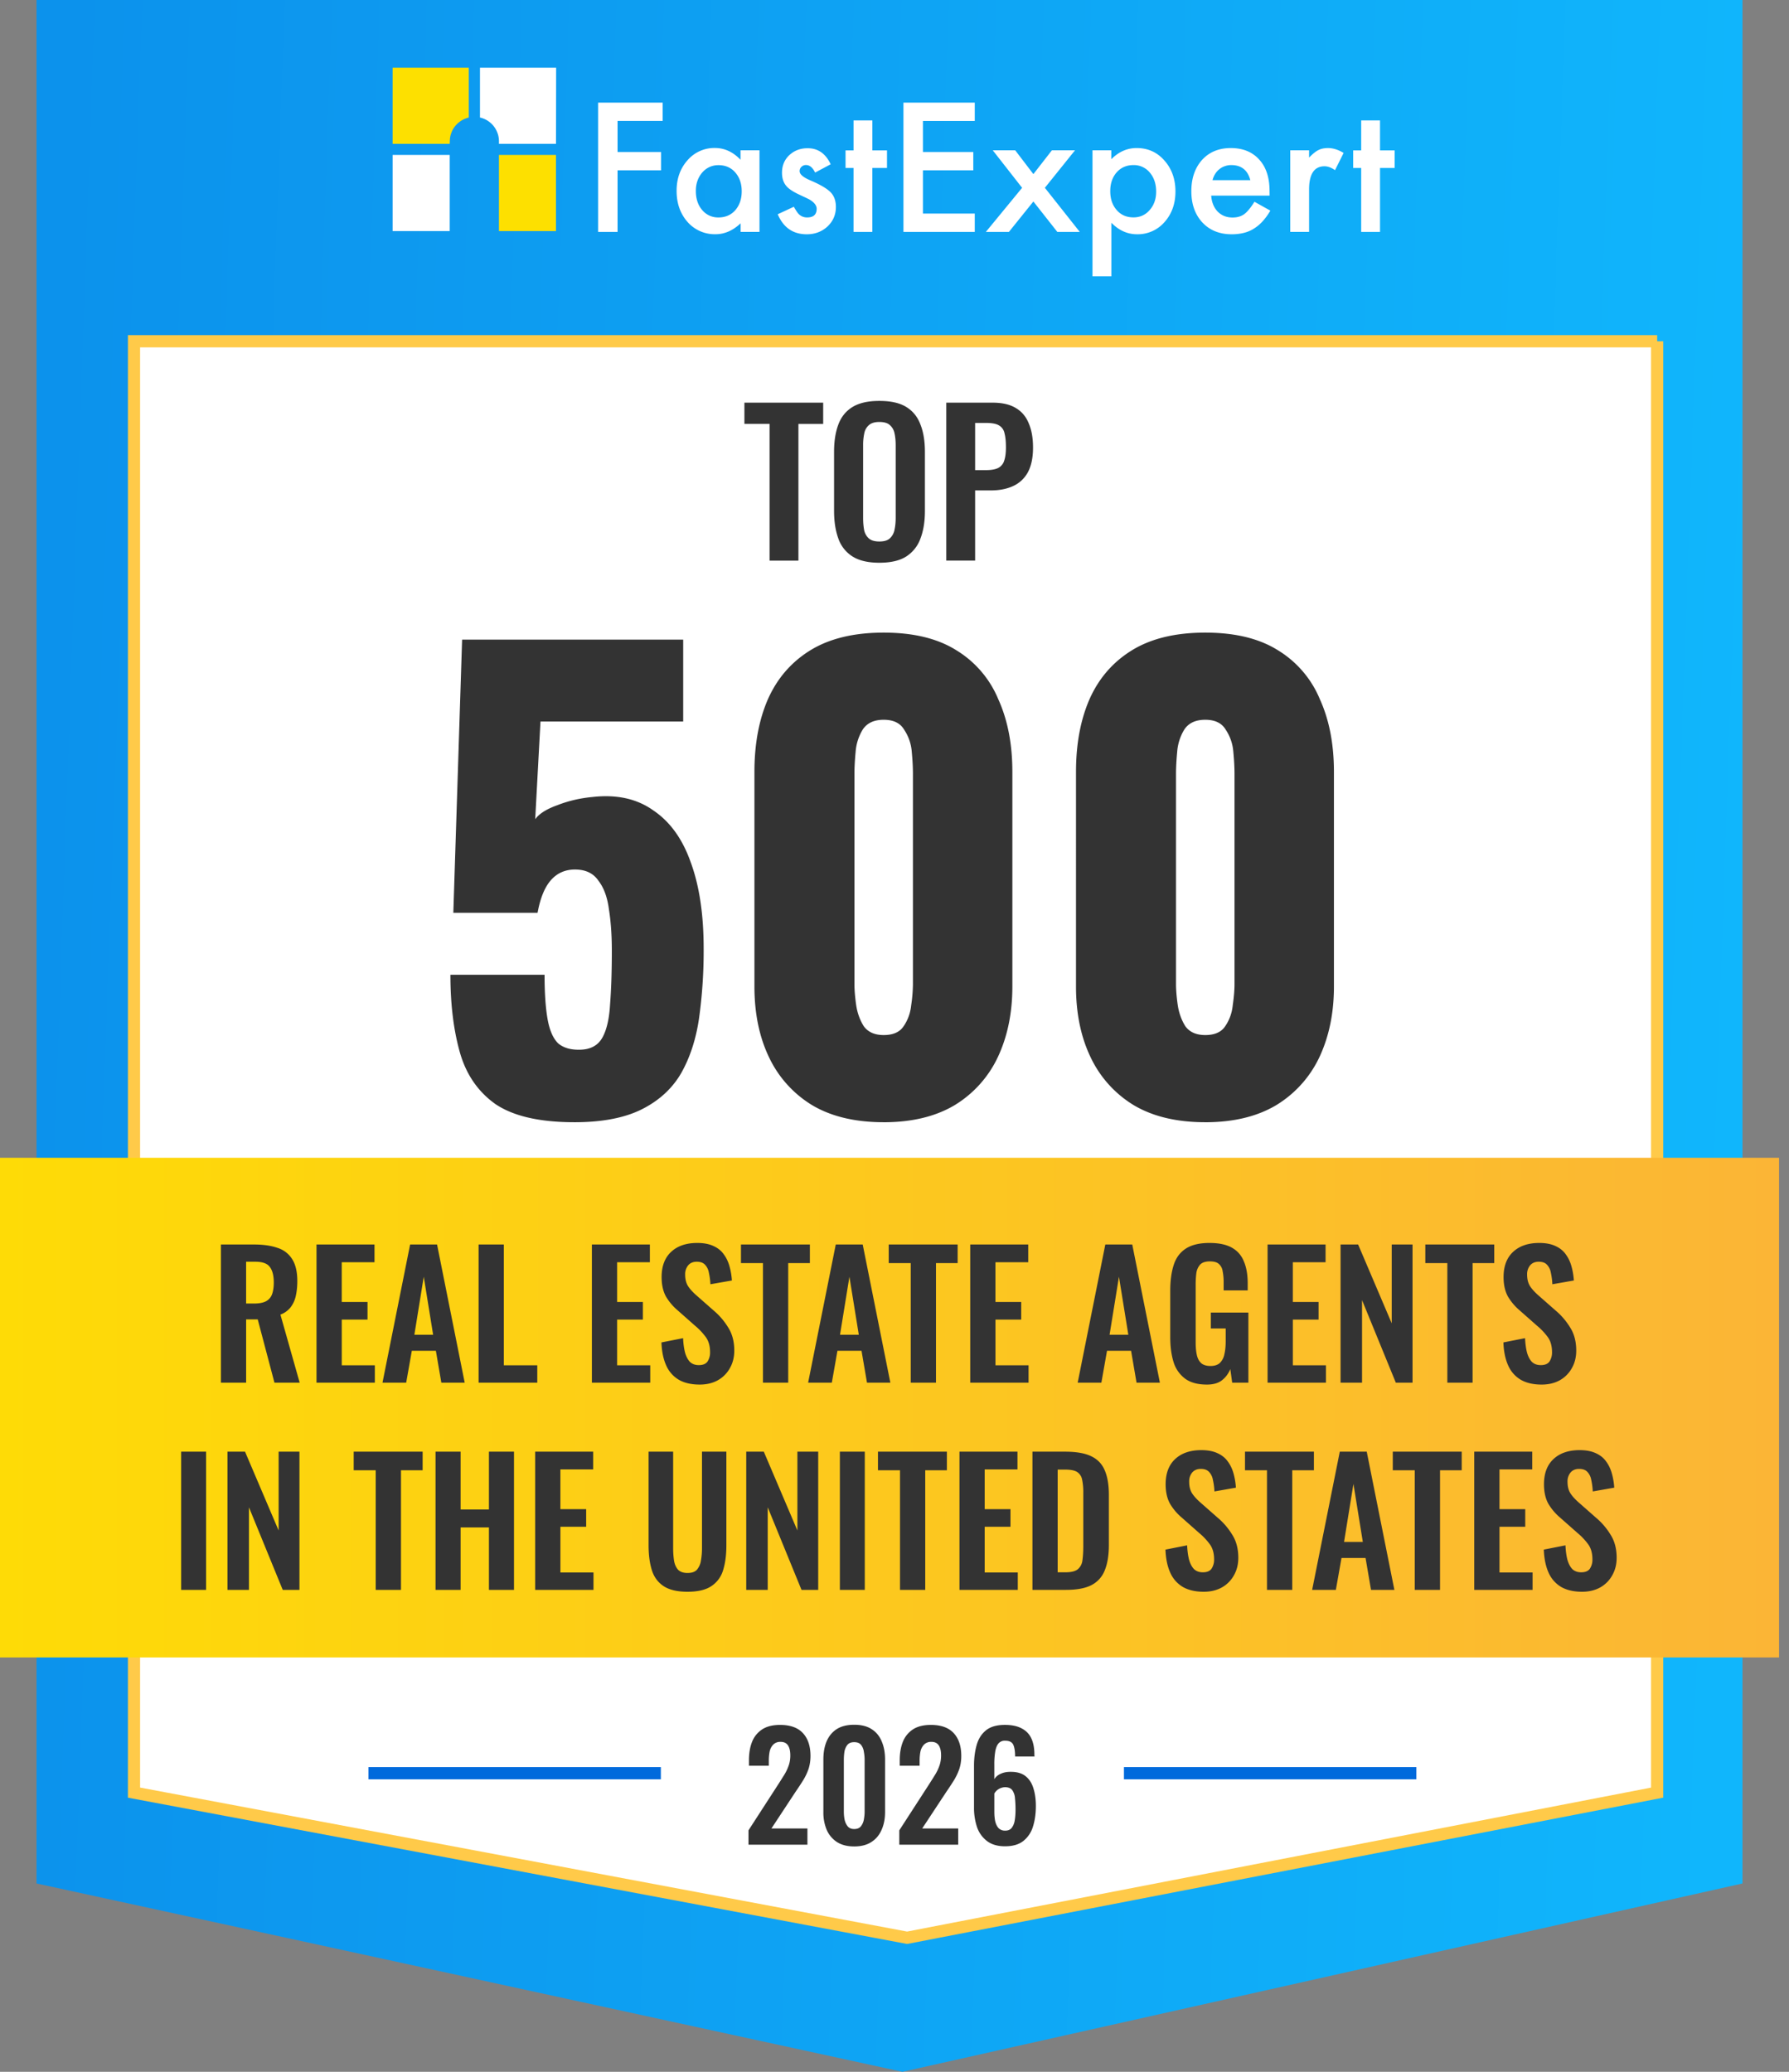 <svg xmlns="http://www.w3.org/2000/svg" width="95" height="110" fill="none" viewBox="0 0 95 110"><rect x="0" y="0" width="95" height="110" fill="#808080" stroke="none"/><path fill="url(#paint0_linear_220_3223)" d="M92.53 0H1.94v100l45.981 10 44.608-10V0Z"/><path fill="#fff" stroke="#FFCA49" stroke-width=".647" d="M88 18.118H7.116v77.059l41.054 7.706 39.828-7.706V18.118Z"/><path fill="#333" d="M40.866 29.765v-7.258H39.53V21.38h4.183v1.128h-1.315v7.258h-1.532Zm5.827.113c-.594 0-1.066-.11-1.418-.33a1.83 1.83 0 0 1-.756-.953c-.152-.415-.228-.904-.228-1.47v-3.137c0-.566.076-1.05.228-1.45.152-.407.404-.718.756-.932.352-.214.824-.32 1.418-.32.607 0 1.084.106 1.429.32.352.214.603.525.755.932.16.4.238.884.238 1.45v3.147c0 .559-.079 1.045-.238 1.46a1.886 1.886 0 0 1-.755.952c-.346.221-.822.331-1.43.331Zm0-1.128c.255 0 .442-.055.559-.166a.818.818 0 0 0 .248-.455c.042-.194.063-.404.063-.632v-3.861c0-.235-.021-.446-.063-.632a.76.76 0 0 0-.248-.435c-.117-.11-.304-.165-.56-.165-.24 0-.424.055-.548.165a.76.76 0 0 0-.248.435 2.922 2.922 0 0 0-.062.632v3.861c0 .228.017.439.051.632a.818.818 0 0 0 .249.455c.124.11.31.166.559.166Zm3.556 1.015v-8.386h2.464c.504 0 .91.093 1.221.28.318.186.55.458.694.817.152.352.228.78.228 1.284 0 .545-.093.987-.28 1.325a1.668 1.668 0 0 1-.786.725c-.332.152-.725.228-1.18.228h-.829v3.727H50.25Zm1.532-4.804h.58c.276 0 .49-.038.642-.114a.633.633 0 0 0 .32-.383c.063-.18.094-.418.094-.714 0-.304-.024-.55-.073-.736a.617.617 0 0 0-.29-.424c-.144-.09-.376-.135-.693-.135h-.58v2.506Z"/><path fill="url(#paint1_linear_220_3223)" d="M0 61.471h94.471V88H0z"/><path fill="#333" d="M11.73 73.412v-7.337h1.757c.495 0 .912.06 1.25.18a1.4 1.4 0 0 1 .779.599c.181.284.272.67.272 1.16 0 .295-.028.56-.082.796a1.52 1.52 0 0 1-.28.607 1.23 1.23 0 0 1-.535.38l1.023 3.615h-1.34l-.888-3.36h-.616v3.36h-1.34Zm1.34-4.203h.417c.26 0 .465-.036.616-.109a.679.679 0 0 0 .335-.362c.066-.17.1-.384.1-.643 0-.369-.07-.643-.209-.825-.133-.187-.39-.28-.77-.28h-.49v2.219Zm3.737 4.203v-7.337h3.08v.942h-1.74v2.11h1.369v.934h-1.368v2.427h1.757v.924h-3.098Zm3.504 0 1.467-7.337h1.431l1.468 7.337h-1.241l-.29-1.694h-1.277l-.3 1.694h-1.258Zm1.694-2.545H23l-.498-3.08-.498 3.08Zm3.41 2.545v-7.337h1.34v6.413h1.776v.924h-3.116Zm6.015 0v-7.337h3.08v.942h-1.739v2.11h1.368v.934h-1.368v2.427h1.758v.924H31.43Zm5.723.1c-.44 0-.81-.085-1.105-.254a1.652 1.652 0 0 1-.67-.76c-.151-.333-.236-.74-.254-1.224l1.15-.226c.012.284.046.534.1.752.06.217.148.386.263.507.12.115.278.172.47.172.218 0 .372-.063.463-.19a.865.865 0 0 0 .136-.498c0-.32-.073-.583-.218-.788a3.395 3.395 0 0 0-.58-.616l-.923-.816a2.884 2.884 0 0 1-.626-.742c-.15-.278-.226-.62-.226-1.024 0-.58.17-1.027.507-1.34.338-.315.8-.472 1.386-.472.345 0 .631.055.86.163.23.103.412.248.544.435.14.187.242.402.308.643.067.236.11.486.127.752l-1.141.2a3.543 3.543 0 0 0-.082-.617.81.81 0 0 0-.208-.425c-.097-.103-.242-.154-.435-.154-.2 0-.353.066-.462.199a.739.739 0 0 0-.154.48c0 .248.051.453.154.616.103.157.25.32.444.49l.915.805c.302.254.559.553.77.897.217.338.326.75.326 1.232 0 .35-.078.662-.235.933a1.647 1.647 0 0 1-.644.644c-.271.15-.591.226-.96.226Zm3.362-.1v-6.35h-1.168v-.987h3.66v.987h-1.151v6.35h-1.34Zm2.398 0 1.468-7.337h1.431l1.468 7.337h-1.241l-.29-1.694H44.47l-.298 1.694h-1.26Zm1.694-2.545h.997l-.498-3.08-.499 3.08Zm3.755 2.545v-6.35h-1.169v-.987h3.66v.987h-1.15v6.35h-1.34Zm3.159 0v-7.337h3.08v.942h-1.74v2.11h1.368v.934h-1.367v2.427h1.757v.924H51.52Zm5.706 0 1.468-7.337h1.43l1.468 7.337h-1.24l-.29-1.694h-1.278l-.299 1.694h-1.26Zm1.694-2.545h.996l-.498-3.08-.498 3.08Zm5.17 2.645c-.484 0-.867-.103-1.15-.308a1.716 1.716 0 0 1-.617-.87c-.12-.38-.181-.827-.181-1.34V68.53c0-.526.06-.979.181-1.36.12-.38.332-.67.634-.869.308-.205.73-.308 1.268-.308.502 0 .9.085 1.196.254.296.169.508.413.634.734.133.314.2.697.2 1.15v.38h-1.278v-.416a2.94 2.94 0 0 0-.054-.607.611.611 0 0 0-.2-.38c-.096-.091-.256-.136-.48-.136-.235 0-.407.057-.516.172a.87.87 0 0 0-.2.453 4.826 4.826 0 0 0-.035.616v3.07c0 .254.02.474.063.662.042.187.12.332.236.435.114.096.277.145.489.145.217 0 .383-.055.498-.163a.857.857 0 0 0 .236-.453c.048-.194.072-.423.072-.689v-.688h-.788v-.843h1.993v3.723h-.86l-.1-.724c-.097.241-.245.44-.444.597-.194.151-.46.227-.797.227Zm3.22-.1v-7.337h3.08v.942h-1.739v2.11h1.368v.934h-1.367v2.427h1.757v.924h-3.098Zm3.876 0v-7.337h.933l1.784 4.185v-4.185h1.105v7.337h-.887l-1.794-4.384v4.384h-1.141Zm5.67 0v-6.35h-1.169v-.987h3.66v.987h-1.15v6.35h-1.341Zm5.006.1c-.44 0-.809-.085-1.105-.254a1.652 1.652 0 0 1-.67-.76c-.151-.333-.236-.74-.254-1.224l1.15-.226c.013.284.046.534.1.752.06.217.148.386.263.507.12.115.278.172.471.172.218 0 .371-.063.462-.19a.864.864 0 0 0 .136-.498c0-.32-.072-.583-.217-.788a3.396 3.396 0 0 0-.58-.616l-.924-.816a2.886 2.886 0 0 1-.625-.742c-.151-.278-.227-.62-.227-1.024 0-.58.17-1.027.508-1.34.338-.315.8-.472 1.386-.472.344 0 .63.055.86.163.23.103.41.248.544.435.139.187.241.402.308.643.066.236.108.486.127.752l-1.142.2a3.553 3.553 0 0 0-.081-.617.81.81 0 0 0-.209-.425c-.096-.103-.241-.154-.435-.154-.199 0-.353.066-.462.199a.738.738 0 0 0-.154.48c0 .248.052.453.154.616.103.157.251.32.444.49l.915.805c.302.254.559.553.77.897.218.338.326.75.326 1.232 0 .35-.078.662-.235.933a1.647 1.647 0 0 1-.643.644c-.272.15-.592.226-.96.226ZM9.62 84.412v-7.337h1.323v7.337H9.62Zm2.459 0v-7.337h.933l1.784 4.185v-4.185h1.106v7.337h-.888l-1.794-4.384v4.384h-1.141Zm7.872 0v-6.35h-1.168v-.987h3.66v.987h-1.15v6.35h-1.341Zm3.177 0v-7.337h1.332v3.07h1.504v-3.07h1.331v7.337h-1.331v-3.315H24.46v3.315h-1.332Zm5.29 0v-7.337h3.08v.942h-1.74v2.11h1.369v.934h-1.368v2.427h1.757v.924h-3.098Zm8.089.1c-.544 0-.966-.1-1.268-.299-.302-.2-.51-.483-.625-.851-.115-.369-.173-.81-.173-1.323v-4.964h1.305v5.118c0 .23.015.447.045.652.03.2.1.362.209.49.114.12.283.18.507.18.235 0 .404-.06.507-.18a.953.953 0 0 0 .208-.49c.037-.205.055-.423.055-.652v-5.118h1.295v4.964c0 .513-.057.954-.172 1.323a1.528 1.528 0 0 1-.625.851c-.296.2-.719.299-1.268.299Zm3.12-.1v-7.337h.933l1.784 4.185v-4.185h1.105v7.337h-.887l-1.794-4.384v4.384h-1.141Zm4.972 0v-7.337h1.323v7.337h-1.323Zm3.193 0v-6.35h-1.17v-.987h3.66v.987h-1.15v6.35h-1.34Zm3.158 0v-7.337h3.08v.942h-1.74v2.11h1.369v.934H52.29v2.427h1.757v.924H50.95Zm3.875 0v-7.337h1.73c.598 0 1.063.081 1.395.244.338.163.577.414.716.752.145.338.217.767.217 1.287v2.68c0 .532-.072.976-.217 1.333a1.48 1.48 0 0 1-.707.788c-.326.169-.776.253-1.35.253h-1.784Zm1.34-.933h.408c.308 0 .529-.054.662-.163a.716.716 0 0 0 .244-.47c.03-.212.046-.469.046-.77v-2.81a3.26 3.26 0 0 0-.064-.715.613.613 0 0 0-.263-.398c-.133-.085-.347-.127-.643-.127h-.39v5.453Zm7.753 1.033c-.44 0-.809-.085-1.105-.254a1.653 1.653 0 0 1-.67-.76c-.151-.333-.236-.74-.254-1.224l1.15-.226c.013.284.046.534.1.752.06.217.148.386.263.507.12.115.278.172.471.172.217 0 .371-.063.462-.19a.864.864 0 0 0 .136-.498c0-.32-.073-.583-.218-.788a3.395 3.395 0 0 0-.58-.616l-.923-.816a2.884 2.884 0 0 1-.625-.742c-.151-.278-.227-.62-.227-1.024 0-.58.17-1.027.507-1.34.339-.315.8-.472 1.386-.472.345 0 .632.055.861.163.23.103.41.248.544.435.139.187.241.402.308.643.066.236.108.486.126.752l-1.141.2a3.543 3.543 0 0 0-.082-.617.81.81 0 0 0-.208-.425c-.096-.103-.241-.154-.435-.154-.199 0-.353.066-.462.199a.738.738 0 0 0-.154.48c0 .248.052.453.154.616.103.157.25.32.444.49l.915.805c.302.254.559.553.77.897.218.338.326.75.326 1.232 0 .35-.078.662-.235.933a1.647 1.647 0 0 1-.644.644c-.271.15-.591.226-.96.226Zm3.362-.1v-6.35h-1.168v-.987h3.66v.987h-1.15v6.35H67.28Zm2.398 0 1.468-7.337h1.431l1.468 7.337h-1.241l-.29-1.694h-1.277l-.3 1.694h-1.259Zm1.694-2.545h.997l-.498-3.08-.499 3.08Zm3.755 2.545v-6.35H73.96v-.987h3.66v.987h-1.151v6.35h-1.34Zm3.159 0v-7.337h3.08v.942h-1.74v2.11h1.368v.934h-1.367v2.427h1.757v.924h-3.098Zm5.723.1c-.441 0-.81-.085-1.106-.254a1.653 1.653 0 0 1-.67-.76c-.15-.333-.235-.74-.254-1.224l1.151-.226c.012.284.045.534.1.752.06.217.148.386.262.507.121.115.278.172.471.172.218 0 .372-.063.462-.19a.864.864 0 0 0 .136-.498c0-.32-.072-.583-.217-.788a3.396 3.396 0 0 0-.58-.616l-.924-.816a2.884 2.884 0 0 1-.625-.742c-.151-.278-.226-.62-.226-1.024 0-.58.169-1.027.507-1.34.338-.315.8-.472 1.386-.472.344 0 .63.055.86.163.23.103.411.248.544.435.139.187.242.402.308.643.066.236.109.486.127.752l-1.142.2a3.553 3.553 0 0 0-.081-.617.81.81 0 0 0-.209-.425c-.096-.103-.241-.154-.434-.154-.2 0-.354.066-.462.199a.738.738 0 0 0-.154.48c0 .248.051.453.154.616.102.157.25.32.444.49l.914.805c.302.254.56.553.77.897.218.338.327.75.327 1.232 0 .35-.079.662-.236.933a1.647 1.647 0 0 1-.643.644c-.272.15-.592.226-.96.226ZM30.502 59.583c-1.842 0-3.24-.32-4.193-.963-.931-.662-1.563-1.584-1.894-2.764-.331-1.18-.497-2.547-.497-4.1h5c0 .953.052 1.73.156 2.33.103.6.29 1.035.559 1.304.29.249.693.363 1.211.342.538-.02.921-.238 1.15-.652.227-.414.361-1.005.403-1.77.062-.788.093-1.73.093-2.827 0-.828-.052-1.563-.155-2.205-.083-.642-.27-1.15-.56-1.522-.268-.394-.683-.59-1.242-.59-.517 0-.942.186-1.273.559-.331.372-.57.952-.714 1.74h-4.473l.466-14.505h11.74v4.348h-7.578l-.28 5.187c.207-.29.6-.539 1.18-.746.58-.227 1.201-.372 1.864-.434 1.284-.145 2.36.093 3.23.714.89.6 1.553 1.522 1.988 2.764.456 1.242.683 2.764.683 4.566a25.96 25.96 0 0 1-.248 3.727c-.166 1.118-.487 2.091-.963 2.92-.476.807-1.17 1.438-2.08 1.894-.912.455-2.103.683-3.573.683Zm16.424 0c-1.512 0-2.775-.3-3.79-.9a5.946 5.946 0 0 1-2.298-2.547c-.517-1.077-.776-2.33-.776-3.759V40.98c0-1.47.238-2.754.714-3.851.497-1.118 1.253-1.988 2.267-2.61 1.015-.62 2.31-.931 3.883-.931s2.857.31 3.851.932a5.512 5.512 0 0 1 2.236 2.609c.497 1.097.746 2.38.746 3.851v11.398c0 1.408-.259 2.661-.777 3.759a5.945 5.945 0 0 1-2.298 2.546c-1.015.601-2.267.901-3.758.901Zm0-4.628c.497 0 .849-.155 1.056-.465.228-.332.362-.705.404-1.119a8.07 8.07 0 0 0 .093-1.118v-11.15c0-.352-.02-.745-.062-1.18a2.433 2.433 0 0 0-.404-1.18c-.207-.352-.57-.528-1.087-.528-.518 0-.89.176-1.118.528a2.645 2.645 0 0 0-.373 1.18c-.041.435-.062.828-.062 1.18v11.15c0 .31.031.684.093 1.118.062.414.197.787.404 1.118.228.311.58.466 1.056.466Zm17.076 4.628c-1.511 0-2.774-.3-3.789-.9a5.946 5.946 0 0 1-2.298-2.547c-.518-1.077-.777-2.33-.777-3.759V40.98c0-1.47.238-2.754.715-3.851.496-1.118 1.252-1.988 2.267-2.61 1.014-.62 2.309-.931 3.882-.931 1.574 0 2.858.31 3.852.932a5.513 5.513 0 0 1 2.236 2.609c.497 1.097.745 2.38.745 3.851v11.398c0 1.408-.259 2.661-.776 3.759a5.945 5.945 0 0 1-2.299 2.546c-1.014.601-2.267.901-3.758.901Zm0-4.628c.497 0 .85-.155 1.056-.465.228-.332.362-.705.404-1.119.062-.434.093-.807.093-1.118v-11.15c0-.352-.02-.745-.062-1.18a2.433 2.433 0 0 0-.404-1.18c-.207-.352-.57-.528-1.087-.528s-.89.176-1.118.528a2.646 2.646 0 0 0-.373 1.18c-.041.435-.062.828-.062 1.18v11.15c0 .31.031.684.093 1.118.063.414.197.787.404 1.118.228.311.58.466 1.056.466ZM39.746 97.94v-.76l1.553-2.4c.114-.176.22-.344.319-.504.103-.16.186-.326.248-.497.068-.176.101-.368.101-.575 0-.233-.041-.411-.124-.536-.083-.124-.212-.186-.388-.186a.525.525 0 0 0-.389.14.753.753 0 0 0-.194.365c-.03.15-.046.316-.046.497v.264H39.77v-.28c0-.373.054-.699.163-.978a1.4 1.4 0 0 1 .536-.668c.243-.16.561-.24.955-.24.538 0 .942.144 1.211.434.27.29.404.694.404 1.212 0 .258-.037.494-.109.706a3.017 3.017 0 0 1-.287.598c-.12.192-.249.388-.389.59l-1.288 1.957h1.91v.862h-3.13Zm5.615.094c-.368 0-.673-.078-.916-.233a1.476 1.476 0 0 1-.544-.645 2.36 2.36 0 0 1-.178-.947v-2.787c0-.368.056-.689.17-.963.12-.28.298-.497.536-.652.243-.156.554-.233.932-.233s.686.077.924.233c.243.155.422.372.536.652.119.274.178.595.178.963v2.787c0 .357-.062.673-.186.947-.12.275-.3.49-.544.645-.238.155-.54.233-.908.233Zm0-.924c.16 0 .28-.05.357-.148a.8.8 0 0 0 .155-.357c.026-.14.04-.277.04-.411v-2.757c0-.145-.014-.287-.04-.427a.748.748 0 0 0-.147-.365c-.078-.098-.2-.147-.365-.147-.166 0-.287.049-.365.147a.807.807 0 0 0-.155.365 2.91 2.91 0 0 0-.031.427v2.757c0 .134.013.271.038.411.032.14.086.259.163.357.078.099.195.148.35.148Zm2.393.83v-.76l1.553-2.4c.114-.176.22-.344.318-.504.104-.16.187-.326.249-.497.067-.176.1-.368.1-.575 0-.233-.04-.411-.124-.536-.083-.124-.212-.186-.388-.186a.525.525 0 0 0-.388.14.754.754 0 0 0-.194.365c-.031.15-.047.316-.047.497v.264h-1.056v-.28c0-.373.054-.699.163-.978a1.4 1.4 0 0 1 .536-.668c.243-.16.562-.24.955-.24.538 0 .942.144 1.211.434.27.29.404.694.404 1.212 0 .258-.036.494-.109.706a3.022 3.022 0 0 1-.287.598c-.119.192-.248.388-.388.59l-1.29 1.957h1.911v.862h-3.13Zm5.614.086c-.388 0-.704-.09-.947-.272a1.566 1.566 0 0 1-.536-.737 3.23 3.23 0 0 1-.163-1.056v-2.206c0-.408.047-.776.14-1.102.093-.331.259-.593.497-.784.238-.192.572-.288 1.002-.288.367 0 .665.063.893.187.232.119.403.295.512.528.109.233.163.52.163.862v.054a.146.146 0 0 1 .008.047h-1.033c0-.28-.034-.49-.1-.63-.068-.14-.213-.209-.436-.209a.44.44 0 0 0-.326.124c-.083.083-.145.22-.186.412a4.129 4.129 0 0 0-.055.753v.753a.725.725 0 0 1 .327-.28c.15-.072.323-.108.52-.108.341-.005.61.07.807.225.197.155.337.37.42.644.088.275.132.588.132.94 0 .409-.052.776-.156 1.103a1.535 1.535 0 0 1-.512.76c-.238.187-.562.28-.97.28Zm.008-.83c.15 0 .264-.047.342-.14a.84.84 0 0 0 .163-.389c.03-.165.046-.36.046-.582 0-.228-.01-.43-.03-.606a.817.817 0 0 0-.14-.427c-.078-.109-.207-.163-.389-.163a.692.692 0 0 0-.443.179.816.816 0 0 0-.123.155v.986c0 .176.015.34.046.49.036.15.096.271.179.364a.472.472 0 0 0 .35.132Z"/><path fill="#006ADC" d="M19.564 93.823h15.529v.647H19.564zM59.684 93.823h15.529v.647H59.684z"/><g clip-path="url(#clip0_220_3223)"><path fill="#FDE000" d="M23.88 7.637h-3.03V3.594h4.044V6.24a1.33 1.33 0 0 0-.72.45 1.18 1.18 0 0 0-.21.373 1.228 1.228 0 0 0-.077.443l-.008.131ZM29.524 12.268h-3.028V8.225h3.028v4.043Z"/><path fill="#fff" d="M29.525 7.637h-3.029v-.131c0-.149-.025-.305-.078-.443a1.287 1.287 0 0 0-.93-.823V3.594h4.044l-.007 4.043ZM23.88 12.268h-3.03V8.225h3.03v4.043ZM35.188 6.42h-2.394v1.65h2.309v.975h-2.309v3.27H31.76V5.45h3.43v.972Zm4.139 1.561h1.004v4.33h-1.004v-.453c-.411.386-.855.578-1.33.578a1.92 1.92 0 0 1-1.486-.65c-.39-.443-.582-.992-.582-1.655 0-.65.195-1.192.582-1.625a1.877 1.877 0 0 1 1.458-.649c.503 0 .957.21 1.354.624v-.5h.004Zm-2.376 2.153c0 .415.11.752.333 1.014.227.263.514.398.862.398.369 0 .67-.128.897-.383.227-.263.344-.6.344-1.004s-.113-.741-.344-1.004c-.227-.259-.525-.386-.89-.386-.344 0-.631.13-.862.39-.223.262-.34.588-.34.975Zm7.16-1.412-.826.44c-.131-.266-.29-.4-.486-.4a.344.344 0 0 0-.237.092.31.31 0 0 0-.1.234c0 .166.192.33.578.493.532.227.887.44 1.071.631.185.192.277.454.277.777 0 .418-.156.77-.461 1.05-.298.266-.66.4-1.085.4-.727 0-1.242-.354-1.543-1.064l.855-.397c.117.206.209.34.27.397.12.114.265.17.435.17.337 0 .508-.152.508-.46 0-.178-.132-.345-.39-.497-.1-.05-.203-.1-.302-.145-.1-.046-.202-.096-.309-.146-.29-.142-.496-.284-.613-.425-.153-.181-.227-.415-.227-.7 0-.375.127-.687.386-.932.263-.245.586-.369.962-.369.556-.007.968.277 1.237.851Zm2.213.196v3.397h-1V8.918H44.9v-.933h.425v-1.59h1v1.59h.777v.933h-.777Zm5.437-2.497H49.01V8.07h2.674v.975H49.01v2.295h2.752v.975h-3.787V5.45h3.787v.972Zm2.515 3.55-1.557-1.99h1.192l.964 1.263.983-1.263h1.227l-1.6 1.99 1.855 2.344h-1.192l-1.273-1.617-1.301 1.617H52.35l1.926-2.344Zm4.738 4.7h-1V7.98h1v.472c.394-.394.84-.592 1.344-.592.596 0 1.086.22 1.472.66.39.436.589.985.589 1.648 0 .65-.195 1.192-.582 1.625a1.88 1.88 0 0 1-1.457.645c-.508 0-.962-.202-1.362-.61v2.841h-.004Zm2.38-4.494c0-.415-.114-.752-.337-1.015a1.094 1.094 0 0 0-.862-.397c-.369 0-.667.128-.894.383-.227.255-.344.589-.344 1.004 0 .408.114.741.344 1.003.227.26.522.387.89.387.348 0 .636-.131.859-.39.23-.259.344-.585.344-.975Zm6.026.209h-3.104c.029.355.142.638.348.851.206.206.468.312.787.312.249 0 .454-.06.617-.177.16-.117.344-.337.547-.66l.844.472c-.132.223-.27.411-.415.57a2.17 2.17 0 0 1-.468.39 1.804 1.804 0 0 1-.54.224c-.191.046-.4.071-.627.071-.646 0-1.167-.209-1.557-.624-.39-.418-.589-.972-.589-1.663 0-.685.192-1.238.571-1.664.383-.418.89-.627 1.522-.627.638 0 1.142.202 1.51.61.37.404.55.96.55 1.677l.004.238Zm-1.025-.82c-.139-.531-.476-.801-1.011-.801a.98.98 0 0 0-.34.057.896.896 0 0 0-.291.16.952.952 0 0 0-.224.251c-.064.1-.11.21-.142.334h2.008Zm2.12-1.585h1v.387c.185-.192.348-.326.49-.397.145-.075.316-.11.518-.11.262 0 .539.085.826.259l-.457.915c-.192-.135-.376-.206-.557-.206-.546 0-.82.411-.82 1.238v2.245h-1v-4.33Zm4.767.937v3.397h-1V8.918h-.426v-.933h.426v-1.59h1v1.59h.777v.933h-.777Z"/></g><defs><linearGradient id="paint0_linear_220_3223" x1="1.941" x2="92.499" y1="52.353" y2="55.554" gradientUnits="userSpaceOnUse"><stop stop-color="#0C92EC"/><stop offset="1" stop-color="#10B6FC"/></linearGradient><linearGradient id="paint1_linear_220_3223" x1="0" x2="94.471" y1="74.736" y2="74.736" gradientUnits="userSpaceOnUse"><stop stop-color="#FEDB06"/><stop offset="1" stop-color="#FBB536"/></linearGradient><clipPath id="clip0_220_3223"><path fill="#fff" d="M20.705 3.594H74.26v11.35H20.705z"/></clipPath></defs></svg>